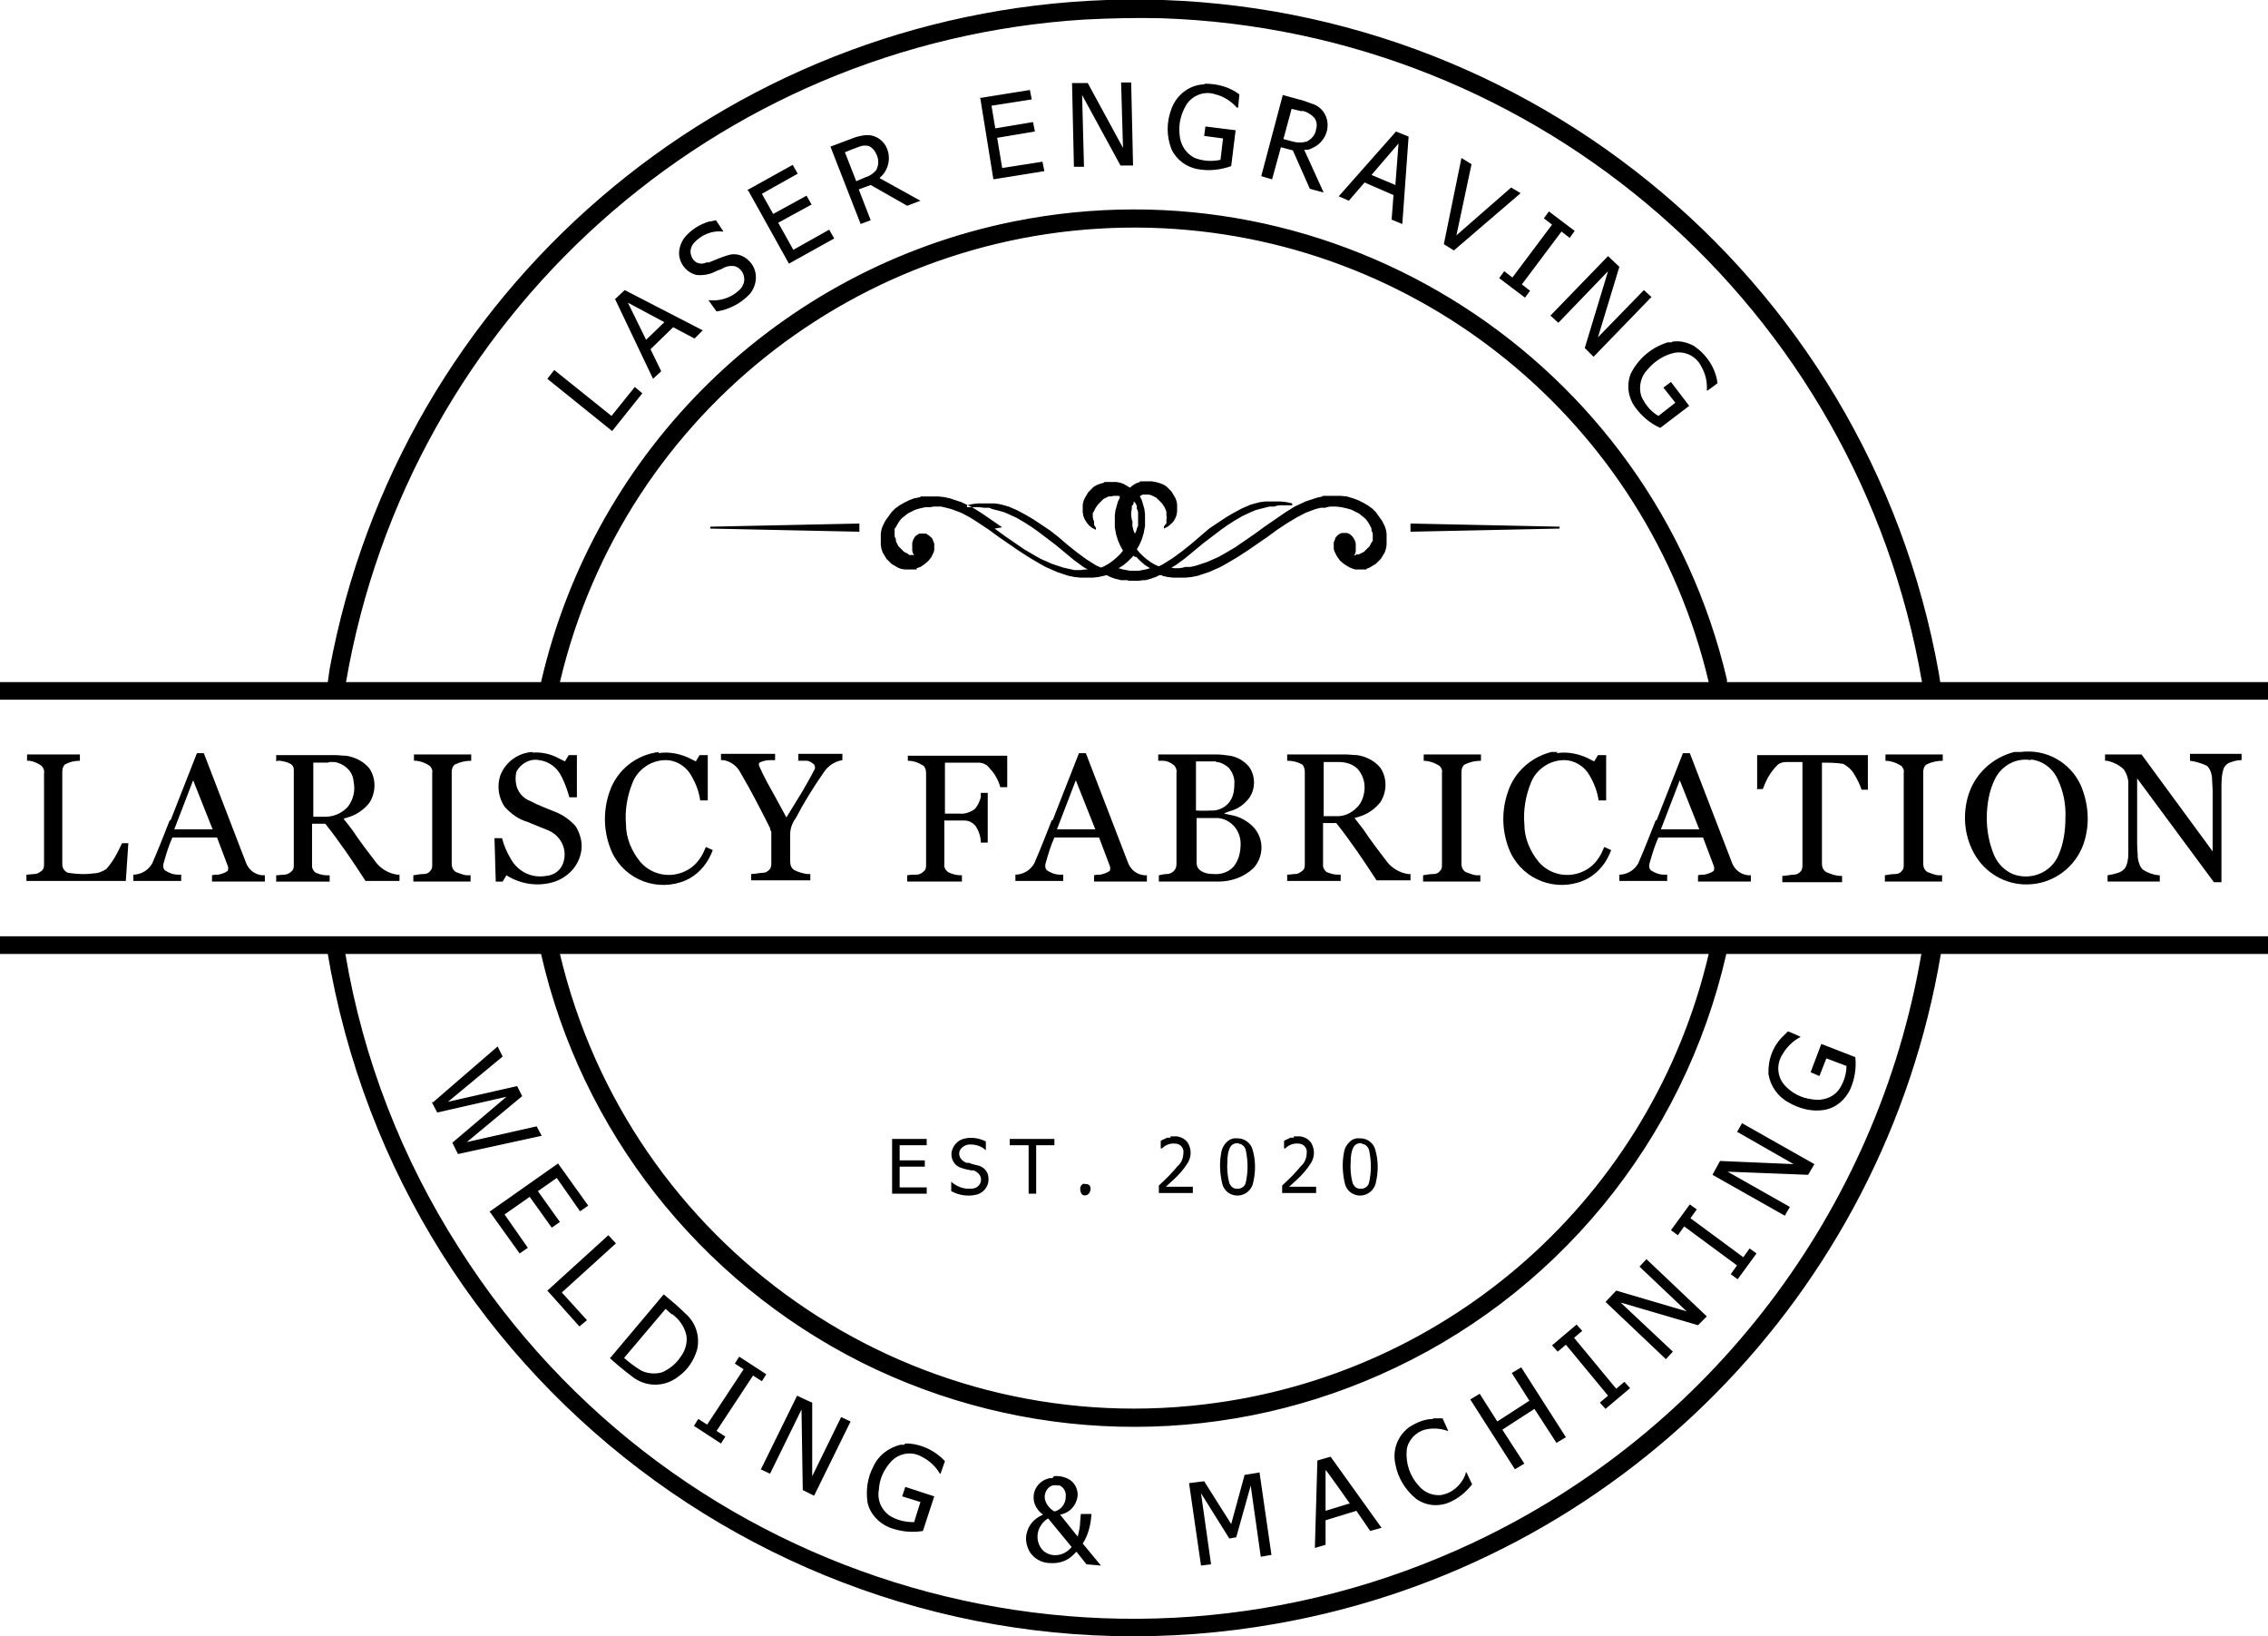 <svg viewBox="0 0 360.5 260" xmlns:xlink="http://www.w3.org/1999/xlink" version="1.1" xmlns="http://www.w3.org/2000/svg" id="Layer_1">
  
  <defs>
    <style>
      .st0 {
        fill-rule: evenodd;
      }
    </style>
  </defs>
  <path d="M104.8,119.5c-3.6.4-6.7,2.8-7.9,6.3-1.1,3.1-1,6.6.4,9.7,2.1,4.4,7.3,6.3,11.7,4.4,1.8-.8,3.2-2.3,4-4.1l.3-.7-1.1-.5-.4.9c-.5,1-1.2,1.9-2.1,2.5-2.5,1.7-5.9,1.3-7.9-1-1.4-1.7-2.3-3.8-2.3-6-.2-2.2.2-4.5,1-6.5.8-2.2,3-3.7,5.3-3.7,1.7,0,3.3,1,4.1,2.5.7,1.2,1.2,2.5,1.4,3.9h1.2v-7.2h-1.3l-.6,1-.6-.3c-1.7-.9-3.6-1.3-5.4-1Z" class="st0"></path>
  <path d="M247.6,119.5h-1c-3.2.8-5.9,3.2-6.9,6.3-1.1,3.1-1,6.6.4,9.7,2.1,4.4,7.3,6.3,11.7,4.4,1.8-.8,3.2-2.3,4-4.1l.3-.7-1.1-.5-.4.9c-.5,1-1.2,1.9-2.1,2.5-2.5,1.7-5.9,1.3-7.9-1-1.4-1.7-2.3-3.8-2.3-6-.2-2.2.2-4.5,1-6.5.8-2.2,3-3.7,5.3-3.7,1.7,0,3.3,1,4.1,2.5.7,1.2,1.2,2.5,1.4,3.9h1.2v-7.2h-1.3l-.6,1-.6-.3c-1.7-.9-3.6-1.3-5.4-1Z" class="st0"></path>
  <path d="M321.1,119.5h-.9c-3.6.9-6.4,3.6-7.4,7.1-.9,3.2-.5,6.6,1.2,9.4,1.9,3.1,5.4,4.9,9.1,4.5,4-.4,7.3-3.3,8.3-7.1.8-2.9.5-5.9-.7-8.7-1.7-3.6-5.5-5.7-9.5-5.2ZM322.8,120.7c1.9.2,3.5,1.4,4.3,3.2.9,1.9,1.3,4,1.2,6.1,0,2-.3,4.1-1.1,5.9-1.2,2.8-4.4,4.1-7.3,3-1.3-.6-2.3-1.6-2.9-2.9-.8-1.9-1.2-3.9-1.2-6,0-2.2.4-4.5,1.4-6.4,1.1-2,3.3-3.2,5.6-2.8Z" class="st0"></path>
  <path d="M84.7,119.5c-2.3.1-4.4,1.6-5.2,3.8-.5,1.6-.3,3.4.7,4.9,1,1.1,2.2,2,3.6,2.4.7.3,1.5.6,2.2.9l1,.4c2.1.8,3.3,3.1,2.5,5.3-.4,1.1-1.4,1.9-2.7,2-2.3.4-4.5-.7-5.6-2.7-.6-1-1.1-2.1-1.4-3.3h-1.2l.2,6.9h1.1l.6-1,.5.3c2.2,1.2,4.8,1.5,7.2.7,2-.7,3.6-2.3,4.1-4.4.4-1.5,0-3.1-.8-4.4-.9-1-2-1.8-3.3-2.3-1-.4-2-.8-2.9-1.2l-1-.5c-1.1-.4-1.9-1.3-2.2-2.4-.2-.8-.2-1.6,0-2.3.7-1.3,2.2-2.1,3.6-1.8,1.6.2,2.9,1.2,3.6,2.7.5,1,.9,2.1,1.2,3.2h1.2v-6.7h-1.3l-.6,1-1-.5c-1.3-.7-2.7-1-4.2-.9Z" class="st0"></path>
  <path d="M348.1,120.9c.9.1,1.8.4,2.7.8.5.5.7,1.1.8,1.8,0,.7.1,1.5.1,2.2v9.6l-11.3-15.4h-5.8v1h.3c1,.2,2,.7,2.7,1.4.4.6.7,1.4.7,2.1,0,3.6,0,7.2,0,10.8,0,.8,0,1.5-.3,2.3-.2.6-.7,1-1.3,1.2-.6.2-1.1.3-1.7.4v1h8.3v-1h-.2c-.9-.1-1.7-.4-2.5-.9-.5-.5-.7-1.2-.8-1.9,0-.7-.1-1.4-.1-2.2v-10.4l12.2,16.5h1.2v-14.8c0-1.2,0-2.3.4-3.4.3-.5.7-.8,1.2-.9.5-.2,1.1-.3,1.6-.3v-1h-8.2v1Z" class="st0"></path>
  <path d="M4.3,120.9h.4c.7.1,1.3.4,1.9.8.3.3.5.8.4,1.2v14.4c0,.4,0,.8-.4,1.1s-.7.5-1.1.5c-.4,0-.9.1-1.3.1v1h15.8l.4-6h-1l-.2.4c-.6,1.3-1.3,2.6-2.3,3.7-.6.4-1.3.7-2.1.7-1.3.2-2.7.1-4-.1-.5-.2-.9-.7-.9-1.3,0-.4,0-.8,0-1.2v-13.5c0-.5.1-.9.4-1.2.7-.4,1.5-.6,2.4-.6v-1H4.3v1Z" class="st0"></path>
  <path d="M27,130.3c-.9,2.3-1.8,4.6-2.8,6.9-.6,1.1-1.8,1.8-3,1.8v1h7.6v-1h-.5c-.8,0-1.5-.3-2.1-.7-.3-.3-.3-.8-.2-1.1.4-1.4.8-2.8,1.4-4.1h7.1l1.7,4.5c.1.2.1.5,0,.8-.4.3-1,.5-1.5.6-.3,0-.7,0-1,.1v1h8.4v-1h-.4c-1.2-.1-2.2-.9-2.6-2l-6.7-17.4h-1.1l-4.2,10.7ZM33.8,131.8h-6.1l3-7.8,3.1,7.8Z" class="st0"></path>
  <path d="M184.4,120.9h.4c.7,0,1.3.3,1.8.7.3.3.5.8.4,1.2v14.5c0,.4-.1.8-.4,1.1-.3.3-.7.5-1.1.5-.4,0-.9.1-1.3.2v1h9.5c2,0,4-.7,5.5-2.1,1.7-1.8,1.8-4.7,0-6.6-1-1-2.3-1.7-3.7-1.9l-.9-.2h0c0-.1.9-.4.9-.4,1.2-.3,2.2-1,3-2,1.1-1.5,1.1-3.6,0-5.1-.8-.9-1.8-1.5-3-1.7-.7-.1-1.4-.2-2.1-.2h-9.3v1ZM193.3,121.1c.7,0,1.4.4,2,.9.6.7,1,1.7.9,2.6,0,.8-.1,1.7-.5,2.4-.5,1-1.6,1.7-2.7,1.8-1,0-1.9.1-2.9,0v-7.8c1.1,0,2.1,0,3.2,0ZM193.1,130h.5c2.1.2,3.6,2,3.6,4.1,0,1.3-.3,2.6-1.1,3.6-.8.9-2,1.3-3.2,1.2-.7,0-1.4-.1-2-.5-.5-.3-.7-.8-.7-1.3v-7.1c1,0,2,0,3,0Z" class="st0"></path>
  <path d="M44.1,120.9h.4c.6.1,1.2.2,1.7.5.3.2.5.5.5.9v.5s0,14.6,0,14.6c0,.4,0,.8-.4,1.1-.3.3-.7.5-1.1.5-.4,0-.9.1-1.3.1v1h8.5v-1h-.5c-.6,0-1.2-.2-1.7-.4-.3-.2-.5-.5-.6-.9v-.5s0-6.4,0-6.4h2.1c2.3,2.9,4.4,6,6.4,9.1h5.4v-1h-.4c-1.3-.2-2.5-.9-3.3-1.9-1.3-1.7-2.6-3.4-3.8-5.2l-1.4-1.8,1-.3c1.2-.4,2.3-1.2,3.1-2.2,1.1-1.7,1.1-3.9,0-5.5-.9-1.1-2.3-1.8-3.7-2-.6,0-1.2-.1-1.8-.1h-9.3v1ZM52.3,121.1h.9c1.6.3,2.9,1.5,3,3.1.3,1.4,0,2.8-.9,4-.9,1-2.2,1.6-3.6,1.6h-1.9v-8.6h2.4Z" class="st0"></path>
  <path d="M204.7,120.9c.8,0,1.6.2,2.3.6.3.3.4.8.4,1.2v14.6c0,.4,0,.8-.4,1.1s-.7.5-1.1.5c-.4,0-.9.1-1.3.1v1h8.5v-1h-.5c-.6,0-1.2-.2-1.7-.4-.3-.2-.5-.5-.6-.9v-.5s0-6.4,0-6.4h2.1c2.3,2.9,4.4,6,6.4,9.1h5.4v-1h-.4c-1.3-.2-2.5-.9-3.3-1.9-1.3-1.7-2.6-3.4-3.8-5.2l-1.4-1.8,1-.3c1.2-.4,2.3-1.2,3.1-2.2,1.1-1.7,1.1-3.9,0-5.5-.9-1.1-2.3-1.8-3.7-2-.6,0-1.2-.1-1.8-.1h-9.3v1ZM212.8,121.1c1.1,0,2.2.3,3,1.1.7.8,1.1,1.8,1.1,2.9,0,1.2-.4,2.5-1.3,3.3-.9.9-2.1,1.4-3.3,1.3h-1.9v-8.6h2.4Z" class="st0"></path>
  <path d="M65.7,120.9h.5c.8.1,1.5.4,2.1.8.3.3.5.7.4,1.1v14.6c0,.4,0,.7-.3,1-.2.3-.6.5-1,.5-.6,0-1.1.1-1.7.2v1h9.1v-1h-.5c-.6,0-1.2-.3-1.8-.5-.5-.3-.7-.8-.7-1.3v-14.6c0-.4.1-.9.5-1.2.8-.4,1.7-.6,2.6-.6v-1h-9.1v1Z" class="st0"></path>
  <path d="M226.2,120.9c.9,0,1.8.3,2.6.8.3.3.5.7.4,1.1v14.6c0,.4,0,.7-.3,1-.2.3-.6.5-1,.5-.6,0-1.1.1-1.7.2v1h9.1v-1h-.5c-.6,0-1.2-.3-1.8-.5-.5-.3-.7-.8-.7-1.3v-14.6c0-.4.1-.9.5-1.2.8-.4,1.7-.6,2.6-.6v-1h-9.1v1Z" class="st0"></path>
  <path d="M263.2,130.3c-.9,2.3-1.8,4.6-2.8,6.9-.6,1.1-1.8,1.8-3,1.8v1h7.6v-1h-.5c-.8,0-1.5-.3-2.1-.7-.3-.3-.3-.8-.2-1.1.4-1.4.8-2.8,1.4-4.1h7.1l1.7,4.5c.1.2.1.5,0,.8-.4.3-1,.5-1.5.6-.3,0-.7,0-1,.1v1h8.4v-1h-.4c-1.2-.1-2.2-.9-2.6-2l-6.7-17.4h-1.1l-4.2,10.7ZM270.1,131.8h-6.1l3-7.8,3.1,7.8Z" class="st0"></path>
  <path d="M279.2,125.4h1l.2-.5c.5-1.3,1.2-2.4,2.2-3.4.4-.3.9-.4,1.3-.4.9,0,1.7,0,2.6,0v16.3c0,.4,0,.8-.3,1.1-.3.3-.6.5-1,.5-.6,0-1.3.2-1.9.2v1h9.5v-1h-.2c-.8,0-1.6-.3-2.3-.6-.5-.3-.7-.8-.7-1.3v-16.1c1.1,0,2.3,0,3.4.2.7.4,1.3.9,1.7,1.6.5.8.9,1.6,1.2,2.5h1v-5.5h-17.6v5.5Z" class="st0"></path>
  <path d="M299.6,120.9c.9,0,1.8.3,2.6.8.3.3.5.7.4,1.1v14.6c0,.4,0,.7-.3,1-.2.3-.6.5-1,.5-.6,0-1.1.1-1.7.2v1h9.1v-1h-.5c-.6,0-1.2-.3-1.8-.5-.5-.3-.7-.8-.7-1.3v-14.6c0-.4.1-.9.5-1.2.8-.4,1.7-.6,2.6-.6v-1h-9.1v1Z" class="st0"></path>
  <path d="M126.8,120.9c.3,0,.6,0,.9,0h.5c.4,0,.9.3,1.2.6.2.3.2.7,0,.9-.6,1.2-1.3,2.4-2,3.6-.8,1.3-1.6,2.6-2.4,3.9l-1.8-3.3c-.9-1.6-1.8-3.2-2.5-4.8-.1-.2-.1-.4,0-.6.6-.3,1.2-.4,1.8-.4h.7v-1h-8.6v1h.4c1.2.2,2.2,1,2.7,2,1.7,2.9,3.2,5.8,4.7,8.8,0,.2.1.4.2.6v4.9c0,.4,0,.8-.3,1.1-.3.3-.6.5-1,.5-.6,0-1.2.2-1.9.2v1h9.4v-1h-.5c-.7-.1-1.4-.3-2-.6-.5-.3-.7-.8-.7-1.4,0-1.4,0-2.9,0-4.3,0-.9.3-1.8.9-2.6,1.3-2.5,2.8-4.9,4.4-7.2.7-1.1,1.8-1.8,3-2v-1h-7v1Z" class="st0"></path>
  <path d="M144.3,120.9c.9,0,1.7.3,2.5.8.3.3.4.7.4,1.2v14.5c0,.4,0,.8-.4,1.1-.3.3-.7.5-1.1.5-.5,0-1,0-1.5.1v1h8.7v-1h-.2c-.7,0-1.4-.2-2-.5-.4-.3-.7-.8-.6-1.3v-6.9c1.1,0,2.1,0,3.2,0,.7,0,1.3.3,1.8.9.5.8.8,1.7.8,2.6h1.1v-7.9h-1.1v.7c-.2.7-.5,1.4-1,1.9-.7.5-1.6.8-2.4.7h-2.3v-8.1c1.8,0,3.5,0,5.3,0,.7,0,1.4.3,1.8.9.8.8,1.4,1.9,1.7,3h1.1v-5h-15.8v1Z" class="st0"></path>
  <path d="M167.2,130.3c-.9,2.3-1.8,4.6-2.8,6.9-.6,1.1-1.8,1.8-3,1.8v1h7.6v-1h-.5c-.8,0-1.5-.3-2.1-.7-.3-.3-.3-.8-.2-1.1.4-1.4.8-2.8,1.4-4.1h7.1l1.7,4.5c.1.2.1.5,0,.8-.4.3-1,.5-1.5.6-.3,0-.7,0-1,.1v1h8.4v-1h-.4c-1.2-.1-2.2-.9-2.6-2l-6.7-17.4h-1.1l-4.2,10.7ZM174.1,131.8h-6.1l3-7.8,3.1,7.8Z" class="st0"></path>
  <path d="M0,151.6h52.1l.5,2.8c13.4,69.9,80.5,116.1,150.5,103.6,54.1-9.6,96.3-52.3,105.4-106.4h52.1v-2.8H0v2.8ZM86,151.6c6.4,28.1,25.1,51.9,50.9,64.9,25.8,12.9,56,13.7,82.4,2,27.9-12.3,48.3-37.1,55.1-66.9h31c-7,40.9-33.6,75.8-71.1,93.5-57.9,27.3-127,7.3-161.3-46.7-9.1-14.2-15.3-30.1-18.1-46.8h31ZM265.6,195.5l1.1.8,1-1.4,8.4,6.2-1,1.4,1.1.8,3-4.1-1.1-.8-1,1.4-8.4-6.2,1-1.4-1.1-.8-3,4.1ZM246.7,213.8l.9,1,1.3-1.1,6.7,8.1-1.3,1.1.9,1,3.9-3.3-.9-1-1.3,1.1-6.7-8.1,1.3-1.1-.9-1-3.9,3.3ZM87,205.1l5.1,5.7,1.2-1-4-4.4,8.6-7.8-1.2-1.3-9.8,8.9ZM116.8,216.7l1.4.9-5.8,8.8-1.4-.9-.7,1.1,4.3,2.8.7-1.1-1.4-.9,5.8-8.8,1.4.9.7-1.1-4.3-2.8-.7,1.1ZM227.8,225.5c-1.4,0-2.7.6-3.8,1.3-1.9,1.4-2.7,3.7-2.2,5.9.4,2.2,1.6,4.1,3.3,5.5,1.7,1.2,3.8,1.3,5.6.4,1.3-.6,2.4-1.6,3.3-2.7l-.9-1.9h-.1c0,0-.1.4-.1.4-.7,1.7-2.1,2.9-3.9,3.2-1.3.1-2.6-.4-3.5-1.5-1.4-1.5-2.1-3.6-1.9-5.7.2-1.5,1.4-2.8,2.9-3.2,1.2-.3,2.5-.2,3.6.2h.1c0,0-.9-2-.9-2-.5,0-1,0-1.5,0ZM77.8,192.5l4.8,6.7,1.3-.9-3.7-5.3,4-2.8,3.5,4.9,1.3-.9-3.5-4.9,3-2.1,3.7,5.3,1.3-.9-4.8-6.7-10.8,7.6ZM240.3,218.2l2.8,4.4-5.1,3.3-2.8-4.4-1.5.9,7.1,11.1,1.5-.9-3.5-5.4,5.1-3.3,3.5,5.4,1.5-.9-7.1-11.1-1.5.9ZM143.7,229.6h-.6c-1.9.5-3.5,1.7-4.3,3.5-.9,1.7-1.2,3.7-.9,5.7.4,1.8,1.8,3.3,3.6,4,1.7.6,3.4.8,5.2.5l1.8-5.5-4.6-1.5-.5,1.5,2.9.9-1,3.2c-1.4,0-2.8-.3-4-1.1-1.3-1-1.9-2.5-1.6-4.1.1-1.7.8-3.2,2-4.5,1.3-1.3,3.2-1.6,4.8-.7,1.2.6,2.2,1.5,2.9,2.7h.1s.7-2,.7-2c-1.5-1.6-3.5-2.6-5.7-2.8h-.6ZM283.9,164.2l-.4.4c-1.7,1.6-2.5,3.8-2.4,6.1.3,1.9,1.5,3.6,3.2,4.5,1.7,1,3.7,1.5,5.6,1.2,1.9-.3,3.4-1.6,4.2-3.3.7-1.6,1-3.4.8-5.1l-5.4-2.1-1.7,4.5,1.4.6,1.1-2.8,3.2,1.2c0,1.4-.5,2.8-1.3,3.9-1,1.2-2.6,1.7-4.2,1.4-1.7-.2-3.2-1-4.3-2.2-1.2-1.3-1.4-3.3-.4-4.9.7-1.2,1.7-2.2,2.9-2.8h0c0-.1-2-.9-2-.9l-.3.3ZM276,179.8l9.1,5.2-11.7-.5-1.2,2.2,11.5,6.5.8-1.4-9.9-5.6,12.8.5,1-1.7-11.5-6.5-.8,1.4ZM260.5,201.2l7.6,7.2-11.2-3.3-1.7,1.8,9.6,9.1,1.1-1.2-8.3-7.8,12.3,3.6,1.4-1.4-9.6-9.1-1.1,1.2ZM120.9,233.5l1.5.7,5-10.2.2,12.8,1.8.9,5.8-11.8-1.5-.7-4.6,9.4v-11.7c-.1,0-2.4-1.1-2.4-1.1l-5.8,11.8ZM209.4,232.1l-.4,13.9,1.7-.5v-3.9c0,0,4.9-1.5,4.9-1.5l2.2,3.2,1.8-.5-8.1-11.3-2.1.6ZM214.6,238.9l-3.9,1.2v-6.5c.1,0,3.9,5.4,3.9,5.4ZM197.8,234.5l-2.1,7.7-4.3-6.8-2.4.3,1.9,13.1,1.6-.2-1.6-11.3,4.5,7.2,1.1-.2,2.3-8.2,1.6,11.3,1.7-.3-1.9-13.1-2.4.4ZM68.6,175.1l.9,1.7,11-2.5-8.6,7.3.9,1.8,13.3-2.9-.8-1.5-11.1,2.5,8.8-7.3-.8-1.6-11,2.5,8.7-7.2-.8-1.6-10.3,8.9ZM167.3,234.9h-.4c-1.6.3-2.7,1.7-2.6,3.2,0,.9.5,1.7,1.1,2.3l.4.3-.4.2c-1,.5-1.8,1.4-2.1,2.4-.4,1.1-.2,2.2.3,3.2.7,1.2,2,1.9,3.3,1.9,1.4.1,2.7-.3,3.7-1.3l.5-.5,1.6,2,2.3.2-2.9-3.5.3-.5c.7-1.3,1-2.8,1.1-4.2h-1.7c0-.1-.1,1.1-.1,1.1,0,.9-.2,1.7-.4,2.5l-2.8-3.5c1.2-.2,2.2-1,2.6-2.2.5-1.2,0-2.6-1-3.3-.8-.5-1.7-.7-2.6-.6ZM168.2,236c.8.2,1.3,1,1.2,1.9,0,1.1-.8,2.1-1.8,2.3-.7-.4-1.3-1.1-1.5-1.9-.2-.9.3-1.9,1.1-2.2.3-.1.7-.1,1,0ZM170.3,245.9l-.3.3c-1.1,1.1-2.9,1.3-4.1.3-1.1-1-1.3-2.7-.5-4,.3-.5.7-.9,1.2-1.2l3.7,4.5ZM96.9,215.8c1.1,1,2.3,2,3.5,2.9,2.2,1.8,5.3,1.8,7.5,0,1.4-1,2.4-2.5,2.9-4.2.5-2.1-.2-4.3-1.8-5.7-1.1-1.1-2.3-2.1-3.5-3.1l-8.5,10.1ZM106.8,208.8c1.1.8,2,2,2.3,3.4.2,1.2-.2,2.5-.9,3.4-.7,1.1-1.8,2-3,2.5-1.1.3-2.3.2-3.3-.3-1-.6-1.9-1.3-2.7-2l6.6-7.8,1,.9ZM271.6,151.6c-9,38.4-41.1,67-80.3,71.6-47.3,5.6-91.3-25.2-102.3-71.6h182.6ZM172.4,188.1c-.4,0-.7.4-.7.8,0,.4.1.8.4,1,.4.2.9,0,1.1-.4.2-.4.2-.8,0-1.1-.2-.2-.5-.3-.8-.2ZM160.6,182h2.9v7.7h1.2v-7.7h2.9v-1h-7.1v1ZM205.7,180.8h-.6c-.3.2-.7.3-1,.5v1.2h.2c.7-.7,1.6-.9,2.5-.7.6.2,1,.8.9,1.4,0,.8-.3,1.6-.9,2.1-.9,1.1-1.9,2.1-3,3.1v1.2h5.4v-1h-4.3l1.1-1c.9-.8,1.7-1.7,2.4-2.8.6-1,.6-2.2,0-3.2-.5-.7-1.4-1.1-2.2-1h-.6ZM186.1,180.8h-.6c-.3.2-.7.3-1,.5v1.2h.2c.7-.7,1.6-.9,2.5-.7.6.2,1,.8.9,1.4,0,.8-.3,1.6-.9,2.1-.9,1.1-1.9,2.1-3,3.1v1.2h5.4v-1h-4.3l1.1-1c.9-.8,1.7-1.7,2.4-2.8.6-1,.6-2.2,0-3.2-.5-.7-1.4-1.1-2.2-1h-.6ZM153.6,180.9c-1.1.1-2,.9-2.3,2-.3,1.2.4,2.4,1.5,2.7.5.2,1.1.3,1.6.4h.4c.4.2.7.4.9.7.2.3.3.7.2,1.1-.2.7-.8,1.1-1.5,1.1-1.2.1-2.3-.3-3.2-1.1h0v1.5c1.3.7,2.8.9,4.2.5,1.2-.4,1.9-1.6,1.7-2.8-.1-.9-.8-1.6-1.7-1.8-.5-.1-.9-.2-1.4-.4h-.4c-.4-.2-.7-.4-.9-.7-.2-.3-.3-.7-.2-1.1.2-.6.8-1,1.4-1.1,1-.1,2.1.2,2.8.9h0v-1.4c-1-.5-2.1-.7-3.2-.5ZM141.8,189.7h5.5v-1h-4.3v-3.3h4v-1h-4v-2.4h4.3v-1h-5.5v8.8ZM196.1,180.9l-.6.2c-.8.5-1.3,1.3-1.4,2.2-.3,1.6-.2,3.3.2,4.9.3,1.1,1.3,1.8,2.4,1.8,1.2,0,2.3-.9,2.5-2.1.4-1.7.4-3.5-.1-5.2-.3-1.1-1.3-1.8-2.4-1.8h-.7ZM197,181.8h.2c.4.2.7.5.8.9.4,1.8.4,3.6,0,5.3-.2.7-.9,1-1.5.9-.5,0-.9-.4-1.1-.9-.3-1.1-.4-2.3-.3-3.5,0-.8.1-1.6.5-2.3.3-.4.8-.6,1.3-.5ZM215.6,180.9l-.6.2c-.8.5-1.3,1.3-1.4,2.2-.3,1.6-.2,3.3.2,4.9.3,1.1,1.3,1.8,2.4,1.8,1.2,0,2.3-.9,2.5-2.1.4-1.7.4-3.5-.1-5.2-.3-1.1-1.3-1.8-2.4-1.8h-.7ZM216.5,181.8c.5,0,.9.4,1.1.9.4,1.8.4,3.6,0,5.3-.2.7-.9,1-1.5.9-.5,0-.9-.4-1.1-.9-.3-1.1-.4-2.3-.3-3.5,0-.8.1-1.6.5-2.3.3-.4.8-.6,1.3-.5Z" class="st0"></path>
  <path d="M175.9,0C114.9,2.1,63.5,46.3,52.4,106.3l-.3,2.1H0v2.8h360.5v-2.8h-52.1l-.2-1.3C296.9,43.4,240.5-2.2,175.9,0ZM184.6,2.9c60.2,2,110.7,46.1,120.9,105.5h-31v-.4c-12-50.9-62.2-83.1-113.4-72.8-37.2,7.5-66.6,36.2-75.1,73.2h-31C65,50.3,113.6,6.7,172.5,3.1c4-.2,8.1-.3,12.1-.2ZM245.4,34.7l1.3,1-6.3,8.4-1.3-1-.8,1.1,4.1,3.1.8-1.1-1.3-1,6.3-8.4,1.3,1,.8-1.1-4.1-3.1-.8,1.1ZM87,60.2l10.3,8.3,4.8-6-1.2-1-3.7,4.6-9.1-7.3-1.1,1.4ZM229.5,38.8l1.6,1,10.6-9.1-1.5-.9-8.7,7.6,2.4-11.3-1.6-1-2.8,13.7ZM112.7,35.2c-1.6.5-3,1.4-4,2.7-.6.9-.9,2-.7,3,.3,1.4,1.4,2.5,2.7,2.8,1.1.1,2.2-.1,3.1-.6l1-.4c.6-.4,1.3-.5,2-.4.9.3,1.5,1.1,1.5,2.1,0,.7-.4,1.4-.9,1.8-1.3,1.2-3.1,1.7-4.8,1.5h0c0,0,1.3,1.8,1.3,1.8,2-.3,3.9-1.3,5.3-2.8,1.3-1.6,1.3-3.9-.2-5.3-.8-.8-2-1.2-3.1-.9-1.1.3-2.2.8-3.2,1.2h-.4c-1,.5-2.1,0-2.4-1-.3-.7-.1-1.5.4-2.1,1.2-1.3,2.9-2,4.6-1.8h.1c0,0-1.2-1.8-1.2-1.8l-.9.2ZM155.8,15.5l2.1,13,8.1-1.3-.3-1.5-6.4,1-.8-4.8,6-1-.3-1.5-6,1-.6-3.6,6.4-1-.3-1.5-8.1,1.3ZM119,30.4l6.4,11.5,7.2-4-.8-1.4-5.7,3.2-2.4-4.3,5.3-2.9-.8-1.4-5.3,2.9-1.8-3.2,5.7-3.2-.8-1.4-7.2,4ZM265.7,54.4h-.6c-2.6.8-4.7,2.6-5.9,5-.7,1.8-.4,3.8.7,5.3,1,1.4,2.4,2.6,4,3.3l4.6-3.5-2.9-3.8-1.2.9,1.9,2.4-2.7,2.1c-1.2-.7-2.1-1.8-2.7-3.1-.5-1.5-.1-3.2,1-4.3,1.1-1.3,2.5-2.2,4.1-2.6,1.8-.4,3.6.5,4.4,2.1.7,1.2,1,2.5.9,3.9h0c0,.1,1.7-1.2,1.7-1.2-.3-2.4-1.7-4.5-3.7-5.9-1.1-.6-2.3-.9-3.5-.7ZM191.4,13.4c-2.4.1-4.4,1.7-5.2,3.9-.8,2.1-.8,4.3,0,6.4.8,1.7,2.4,2.9,4.3,3.2,1.7.3,3.5.1,5.2-.5l.7-5.7-4.8-.6-.2,1.5,3,.4-.4,3.4c-1.4.3-2.8.2-4.1-.3-1.4-.7-2.3-2.1-2.4-3.7-.2-1.7.2-3.3,1.1-4.8,1-1.5,2.9-2.2,4.6-1.6,1.3.3,2.5,1.1,3.4,2.1h.2s.2-2.1.2-2.1c-1.6-1.2-3.5-1.7-5.5-1.7ZM178.2,13.1l.3,10.4-5.6-10.3h-2.5c0,0,.3,13.3.3,13.3h1.6s-.3-11.4-.3-11.4l6.1,11.2h2s-.3-13.2-.3-13.2h-1.6ZM246.5,50.2l1.2,1.1,7.9-8.2-3.7,12.2,1.4,1.4,9.2-9.5-1.2-1.1-7.3,7.5,3.4-11.2-1.8-1.7-9.2,9.5ZM97.8,47.6l6,12.6,1.3-1.2-1.7-3.5,3.6-3.5,3.4,1.8,1.3-1.3-12.4-6.4-1.6,1.5ZM105.6,51.2l-2.9,2.8-2.9-5.9,5.8,3.1ZM212.8,31.2l1.6.7,2.5-2.9,4.6,2-.3,3.9,1.7.7,1-13.9-2-.8-9.2,10.4ZM221.8,29.4l-3.8-1.6,4.3-5-.5,6.5ZM200.5,28l1.7.5,1.4-5.1,1.9.5,2.7,6.1,2.2.6-3.1-6.8h.6c1.7-.5,2.9-1.8,3.1-3.5.2-1.7-.8-3.3-2.4-3.8-.5-.2-.9-.3-1.4-.5l-3.3-.9-3.4,12.8ZM206.9,17.6c.7.1,1.4.5,1.9,1,.5.5.6,1.3.4,1.9-.1.9-.7,1.6-1.5,2-.7.2-1.5.2-2.2,0l-1.5-.4,1.3-4.8,1.7.4ZM137.4,21.5c-.8.1-1.5.3-2.2.6l-3.2,1.2,4.8,12.3,1.6-.6-1.9-4.9,1.9-.7,5.8,3.3,2.1-.8-6.5-3.6.5-.5c1.1-1.3,1.3-3.1.5-4.6-.7-1.2-2-1.9-3.4-1.7ZM137.9,23.2h.2c.6.3,1,.8,1.2,1.3.4.8.4,1.7,0,2.5-.5.6-1.1,1-1.8,1.2l-1.4.6-1.8-4.6c.7-.3,1.5-.6,2.3-.9.5-.2,1-.2,1.5-.1ZM182.9,36.2c42.5,1.2,78.9,30.8,88.7,72.2H89c10.2-43.3,49.4-73.4,93.9-72.2ZM224.2,83.2h0s0,0,0,0h0s0,0,0,0h0s0,0,0,0h0c0,0,0,.1,0,.1h0v1.1h0c0,0,0,.1,0,.1h0c0,0,0,0,0,0h0s0,0,0,0h0s0,0,0,0h0s0,0,0,0l23.7-.5h0s0,0,0,0h0s0,0,0,0h0s0,0,0,0h0s0-.1,0-.1h0c0,0,0-.1,0-.1h0c0,0,0-.1,0-.1h0c0,0,0,0,0,0h0s0,0,0,0h0s0,0,0,0h0s0,0,0,0l-23.7-.5h0ZM112.9,83.7h0s0,0,0,0h0s0,0,0,0h0s0,0,0,0h0s0,.1,0,.1h0c0,0,0,.1,0,.1h0c0,0,0,.1,0,.1h0c0,0,0,0,0,0h0s0,0,0,0h0s0,0,0,0h0s0,0,0,0l23.7.5h0s0,0,0,0h0s0,0,0,0h0s0,0,0,0h0s0,0,0,0h0c0,0,0-.1,0-.1v-1.1h0c0,0,0-.1,0-.1h0c0,0,0,0,0,0h0s0,0,0,0h0s0,0,0,0h0s0,0,0,0l-23.7.5ZM159.3,83.8l-1.6-1.1h0s-1.6-1.1-1.6-1.1h0s-1.6-1-1.6-1h0s-1.7-.8-1.7-.8h0s-.9-.3-.9-.3h0s-.9-.3-.9-.3h0s-.9-.2-.9-.2h0s-.9-.1-.9-.1h0s-.9,0-.9,0h-1s0,0,0,0h-1c0,.1,0,.1,0,.1l-1,.2h0s-.8.3-.8.3h0s-.8.4-.8.4h0s-.7.4-.7.4h0s-.7.5-.7.5h0s-.6.6-.6.6h0s-.5.7-.5.7h0s-.5.7-.5.7h0s-.4.8-.4.8h0s-.2.6-.2.6h0s-.1.6-.1.6h0s0,.6,0,.6h0s0,.6,0,.6h0s0,.6,0,.6h0s.1.6.1.6h0s.2.6.2.6h0s.3.5.3.5h0s.3.5.3.5h0s.4.4.4.4h0s.4.4.4.4h0s.5.3.5.3h0s.5.3.5.3h0s.5.2.5.2h0s.6.1.6.1h0s.6,0,.6,0h.7s0,0,0,0h.6c0-.1,0-.2,0-.2l.6-.2h0s.6-.4.6-.4h0s.6-.5.6-.5h0s.5-.6.5-.6h0s.2-.4.2-.4h0s.2-.4.2-.4h0c0,0,.1-.4.1-.4h0c0,0,0-.5,0-.5h0c0,0,0-.5,0-.5h0c0,0-.2-.5-.2-.5h0c0,0-.1-.3-.1-.3h0s-.2-.2-.2-.2h0s-.2-.2-.2-.2h0s-.3-.2-.3-.2h0s-.3-.2-.3-.2h0s-.4,0-.4,0h0s-.4,0-.4,0h0s-.3,0-.3,0h0s-.3.2-.3.2h0s-.3.2-.3.2h0s-.2.3-.2.3h0c0,0-.2.4-.2.4h0c0,0-.1.4-.1.4h0c0,0,0,.4,0,.4h0c0,0,0,.4,0,.4h0c0,0,0,.4,0,.4h0c0,0,.1.4.1.4h0c0,0,.2.3.2.3h0s-.4,0-.4,0h-.4c0-.1-.4-.3-.4-.3l-.4-.2-.3-.3-.3-.3-.3-.3-.2-.4-.2-.4v-.4c-.1,0-.2-.4-.2-.4v-.4s0-.4,0-.4v-.4c.1,0,.4-.6.4-.6l.3-.5.4-.5.5-.4.5-.4.6-.3.6-.3.7-.2.9-.2h.9c0-.1.8-.1.8-.1h.8c0,0,.8.2.8.2l.8.2.8.3.8.3,1.5.8,1.4.9,1.5,1h0s1.5,1.1,1.5,1.1h0s1.6,1.1,1.6,1.1h0s1.6,1.1,1.6,1.1h0s1.7,1.1,1.7,1.1h0s1.7,1,1.7,1h0s.9.5.9.5h0s.9.4.9.4h0s.9.4.9.4h0s.9.3.9.3h0s.9.3.9.3h0s1,.2,1,.2h0s1,.1,1,.1h0s1,0,1,0h0s.9,0,.9,0h0s.9-.1.9-.1h0s.9-.2.9-.2h0s.4-.1.4-.1l.6.3h0s.8.3.8.3h.1s0,0,0,0l.8.2h0s0,0,0,0h.3c0,0,0,0,0,0h.7c0,0,.2.1.2.1h0s0,0,0,0h.2s0,0,0,0h.5s.5,0,.5,0h0s.2,0,.2,0h0s0,0,0,0h.2s.7-.1.7-.1h0s.3,0,.3,0h0s.1,0,.1,0l.7-.2h0s0,0,0,0l.9-.3h0s.6-.3.6-.3h.4c0,.1,0,.1,0,.1l.9.2h0s.9.1.9.1h0s.9,0,.9,0h0s1,0,1,0h0s1-.1,1-.1h0s1-.2,1-.2h0s.9-.3.9-.3h0s.9-.3.9-.3h0s.9-.4.9-.4h0s.9-.4.9-.4h0s.9-.5.9-.5h0s1.7-1,1.7-1h0s1.7-1.1,1.7-1.1h0s1.6-1.1,1.6-1.1h0s1.6-1.1,1.6-1.1h0s1.5-1.1,1.5-1.1l1.5-1,1.5-.9,1.5-.8.8-.3.8-.3.8-.2h.8c0-.1.8-.2.8-.2h.8s.9.1.9.1l.9.2.7.2.6.3.6.3.5.4.5.4.4.5.3.5.3.6v.4c.1,0,.2.4.2.4v.4s0,.4,0,.4v.4c-.1,0-.3.4-.3.4l-.2.4-.3.3-.3.3-.3.3-.4.2-.4.2h-.4c0,.1-.4.2-.4.2h0s.2-.3.2-.3h0c0,0,.1-.4.1-.4h0c0,0,0-.4,0-.4h0c0,0,0-.4,0-.4h0c0,0,0-.4,0-.4h0c0,0-.1-.4-.1-.4h0c0,0-.2-.4-.2-.4h0c0,0-.2-.3-.2-.3h0s-.3-.3-.3-.3h0s-.3-.2-.3-.2h0s-.3-.1-.3-.1h0s-.4,0-.4,0h0s-.4,0-.4,0h0s-.3.1-.3.1h0s-.3.2-.3.2h0s-.2.2-.2.2h0s-.2.2-.2.2h0s-.1.3-.1.3h0c0,0-.2.5-.2.5h0c0,0,0,.5,0,.5h0c0,0,0,.5,0,.5h0c0,0,.1.4.1.4h0c0,0,.2.4.2.4h0s.2.4.2.4h0s.5.7.5.7h0s.6.5.6.5h0s.6.4.6.4h0s.6.3.6.3h0s.6.2.6.2h0s.6,0,.6,0h.6s0,0,0,0h.6c0-.1,0-.1,0-.1l.5-.2h0s.5-.3.5-.3h0s.5-.3.5-.3h0s.4-.4.4-.4h0s.4-.4.4-.4h0s.3-.5.3-.5h0s.3-.5.3-.5h0s.2-.6.2-.6h0s.1-.6.1-.6h0s0-.6,0-.6h0s0-.6,0-.6h0s0-.6,0-.6h0s-.1-.6-.1-.6h0s-.2-.6-.2-.6h0s-.4-.8-.4-.8h0s-.5-.7-.5-.7h0s-.5-.7-.5-.7h0s-.6-.6-.6-.6h0s-.7-.5-.7-.5h0s-.7-.4-.7-.4h0s-.8-.4-.8-.4h0s-.8-.3-.8-.3h0s-1-.3-1-.3h0s-1-.1-1-.1h0s-1,0-1,0h-1s0,0,0,0h-.9c0,.1,0,.1,0,.1l-.9.2h0s-.9.3-.9.3h0s-.9.3-.9.3h0s-1.7.8-1.7.8h0s-1.6,1-1.6,1h0s-1.6,1.1-1.6,1.1h0s-1.6,1.1-1.6,1.1h0s-1.5,1.1-1.5,1.1l-1.6,1.1-1.6,1.1-1.7,1-.9.5-.9.4-.9.4-.9.3-.9.3-.9.2h-.9c0,.1-.9.2-.9.2h-.8s-.4-.1-.4-.1l.7-.4h0s1.5-1.1,1.5-1.1h0s2.9-2.4,2.9-2.4l2.9-2.2,1-.7,1.1-.7,1.2-.7,1.3-.6.7-.3.7-.2.8-.2.8-.2h.8c0-.1.9-.2.9-.2h.9s1,0,1,0h0s0,0,0,0h0s0,0,0,0h0s0,0,0,0h0s0,0,0,0h0c0,0,0-.1,0-.1h0c0,0,0-.1,0-.1h0c0,0,0-.1,0-.1h0s0,0,0,0h0s0,0,0,0h0s-.9-.2-.9-.2h0s-.9-.1-.9-.1h0s-.9,0-.9,0h0s-.8,0-.8,0h0s-.8,0-.8,0h0s-.8.1-.8.1h0s-.8.2-.8.2h0s-.7.2-.7.2h0s-1.4.6-1.4.6h0s-1.3.7-1.3.7h0s-1.2.7-1.2.7h0s-1.2.8-1.2.8h0s-1.5,1-1.5,1h0s-1.4,1.2-1.4,1.2h0s-1.4,1.2-1.4,1.2l-1.5,1.2-1.5,1.1-1.6,1-.6.3-.5-.2-.7-.4-.7-.5-.6-.5-.6-.6-.4-.5.4-.7h0s.4-.9.4-.9h0s.3-1,.3-1h0s.2-1.1.2-1.1h0s0-1.1,0-1.1h0s0-.8,0-.8h0s-.1-.8-.1-.8h0s-.2-.7-.2-.7h0s-.2-.7-.2-.7h0s-.3-.6-.3-.6h0s0-.1,0-.1h.1c0,0,.3-.2.3-.2h.3c0,0,.3,0,.3,0h.4s.4.1.4.1l.4.2.4.2.3.3.3.3.3.3.4.6.3.7v.7c.1,0,0,.6,0,.6v.6c-.1,0-.4.5-.4.5h0c0,0,0,.1,0,.1h0c0,0,0,.1,0,.1h0c0,0,0,.1,0,.1h0s0,0,0,0h0s0,0,0,0h0s0,0,0,0h0s0,0,0,0h0s0,0,0,0l.6-.3h0s.5-.4.5-.4h0s.4-.4.4-.4h0c0,0,.3-.5.3-.5h0c0,0,.2-.5.2-.5h0c0,0,.1-.6.1-.6h0c0,0,0-.6,0-.6h0c0,0,0-.6,0-.6h0c0,0-.1-.5-.1-.5h0s-.2-.5-.2-.5h0s-.3-.5-.3-.5h0s-.3-.5-.3-.5h0s-.4-.4-.4-.4h0s-.4-.4-.4-.4h0s-.5-.3-.5-.3h0s-.5-.2-.5-.2h0s-.7-.2-.7-.2h0s-.6-.1-.6-.1h0s-.6,0-.6,0h-.7s0,0,0,0h-.6c0,.1,0,.1,0,.1l-.6.2h0s-.5.3-.5.3h0s-.5.4-.5.4h0s0,0,0,0l-.5-.3h0s-.5-.3-.5-.3h0s-.6-.2-.6-.2h0s-.6-.1-.6-.1h0s-.6,0-.6,0h-.7s0,0,0,0h-.6c0,.1,0,.1,0,.1l-.7.2h0s-.5.2-.5.2h0s-.5.3-.5.3h0s-.4.4-.4.4h0s-.4.4-.4.4h0s-.3.5-.3.5h0s-.3.5-.3.5h0s-.2.5-.2.5h0s-.1.5-.1.5h0c0,0,0,.6,0,.6h0c0,0,0,.6,0,.6h0c0,0,.1.6.1.6h0c0,0,.2.5.2.5h0c0,0,.3.5.3.5h0c0,0,.4.5.4.5h0s.5.4.5.4h0s.6.3.6.3h0s0,0,0,0h0s0,0,0,0h0s0,0,0,0h0s0,0,0,0h0s0,0,0,0h0c0,0,0-.1,0-.1h0c0,0,0-.1,0-.1h0c0,0,0-.1,0-.1l-.3-.5v-.6c-.1,0-.2-.6-.2-.6v-.7c.1,0,.4-.7.4-.7l.4-.6.3-.3.3-.3.3-.3.4-.2.4-.2h.4c0,0,.4-.1.4-.1h.3s.3,0,.3,0h.3c0,.1.1.2.1.2h0c0,0,0,.1,0,.1l-.3.6h0s-.2.7-.2.7h0s-.2.7-.2.7h0s-.1.8-.1.8h0s0,.8,0,.8h0s0,1.1,0,1.1h0s.2,1.1.2,1.1h0s.3,1,.3,1h0s.4.9.4.9h0s.4.7.4.7l-.4.5-.6.6-.6.5-.7.5-.7.4-.5.2-.7-.3-1.6-1-1.5-1.1-1.5-1.2-1.4-1.2h0s-1.4-1.1-1.4-1.1h0s-1.5-1-1.5-1h0s-1.2-.8-1.2-.8h0s-1.2-.7-1.2-.7h0s-1.3-.7-1.3-.7h0s-1.4-.6-1.4-.6h0s-.7-.2-.7-.2h0s-.8-.2-.8-.2h0s-.8-.1-.8-.1h0s-.8,0-.8,0h0s-.8,0-.8,0h0s-.9,0-.9,0h0s-.9.1-.9.1h0s-.9.2-.9.2h0s0,0,0,0h0s0,0,0,0h0s0,0,0,0h0c0,0,0,.1,0,.1h0c0,0,0,.1,0,.1h0c0,0,0,.1,0,.1h0s0,0,0,0h0s0,0,0,0h0s0,0,0,0h0s1,0,1,0h.9s.9.1.9.1h.8c0,.1.8.3.8.3l.8.2.7.2.7.3,1.3.6,1.2.7,1.1.7,1,.7,2.9,2.2,2.9,2.4h0s1.5,1.1,1.5,1.1h0s.7.4.7.4h-.4c0,0-.8.1-.8.1h-.9s-.9-.2-.9-.2l-.9-.2-.9-.3-.9-.3-.9-.4-.9-.4-.9-.5-1.7-1-1.6-1.1-1.6-1.1-1.5-1.1h0ZM180.5,80l.2.4v.5c.1,0,.2.5.2.5v.5s0,.9,0,.9v.8c-.1,0-.3.8-.3.8l-.2.4-.2-.4-.2-.8v-.8c-.1,0-.2-.9-.2-.9v-.5s.1-.5.1-.5v-.5c.1,0,.3-.4.3-.4v-.3c.1,0,.3.3.3.3ZM180.6,88.5h0s.7.7.7.7h0s.7.6.7.6h0s.8.5.8.5h0s0,0,0,0l-.7.2-1.1.2h-.7s-.7,0-.7,0l-1.1-.2-.7-.2h0s0,0,0,0l.8-.5h0s.7-.6.7-.6h0s.7-.7.7-.7h0s.2-.2.2-.2l.2.2Z" class="st0"></path>
</svg>